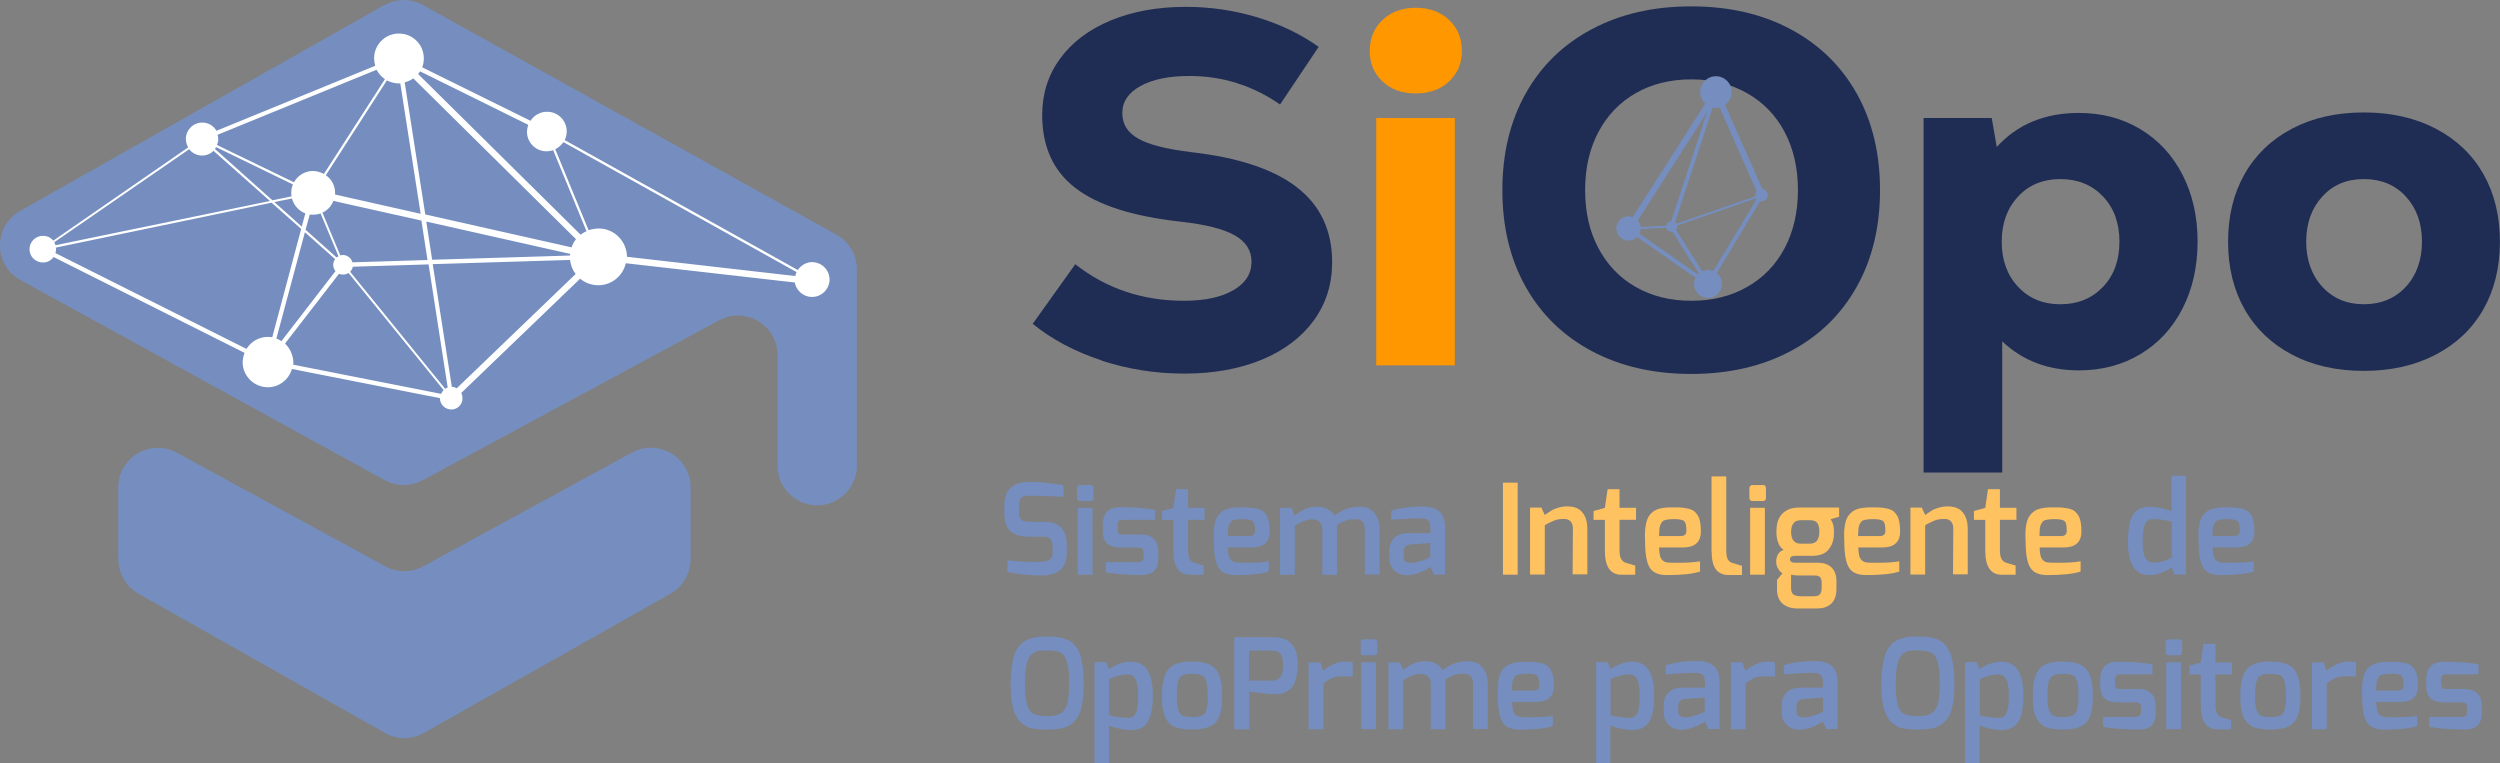 <?xml version="1.0" encoding="UTF-8"?>
<svg id="Capa_2" data-name="Capa 2" xmlns="http://www.w3.org/2000/svg" viewBox="0 0 302.39 92.31">
  <rect x="0" y="0" width="302.39" height="92.31" fill="#808080" stroke="none"/>
  <defs>
    <style>
      .cls-1 {
        fill: #1f2d54;
      }

      .cls-1, .cls-2, .cls-3, .cls-4, .cls-5 {
        stroke-width: 0px;
      }

      .cls-6 {
        isolation: isolate;
      }

      .cls-2 {
        fill: #ffc261;
      }

      .cls-3 {
        fill: #758ebf;
      }

      .cls-4 {
        fill: #fff;
      }

      .cls-5 {
        fill: #ff9700;
      }
    </style>
  </defs>
  <g id="Capa_1-2" data-name="Capa 1">
    <g>
      <g>
        <path class="cls-1" d="M133.24,43.59c-3.21-1.05-5.99-2.52-8.33-4.42l5.15-7.21c3.76,2.95,8.14,4.42,13.14,4.42,2.5,0,4.49-.42,5.97-1.27,1.47-.85,2.21-2,2.21-3.45,0-1.37-.69-2.44-2.06-3.21-1.37-.77-3.55-1.31-6.54-1.64-5.78-.64-10.01-2-12.69-4.06-2.69-2.06-4.03-5.01-4.03-8.84,0-2.58.73-4.87,2.18-6.84,1.45-1.98,3.49-3.51,6.12-4.6,2.63-1.09,5.65-1.64,9.09-1.64,2.95,0,5.82.42,8.63,1.27,2.81.85,5.28,2.04,7.42,3.57l-4.67,6.97c-3.31-2.3-6.97-3.45-10.96-3.45-2.46,0-4.43.4-5.91,1.21-1.47.81-2.21,1.9-2.21,3.27s.64,2.36,1.91,3.09c1.27.73,3.4,1.27,6.39,1.64,5.73.65,10.01,2.07,12.84,4.27,2.83,2.2,4.24,5.22,4.24,9.06,0,2.67-.75,5.02-2.24,7.06-1.5,2.04-3.59,3.61-6.3,4.73-2.71,1.11-5.81,1.67-9.33,1.67s-6.82-.53-10.02-1.57Z"/>
        <path class="cls-5" d="M167.22,9.85c-1.03-.97-1.54-2.2-1.54-3.7s.52-2.79,1.57-3.76c1.05-.97,2.38-1.45,4-1.45s2.95.48,4,1.45c1.05.97,1.57,2.22,1.57,3.76s-.52,2.73-1.55,3.7c-1.03.97-2.37,1.45-4.03,1.45s-3-.48-4.03-1.45ZM166.46,14.27h9.51v29.92h-9.51V14.27Z"/>
        <path class="cls-1" d="M192.54,42.47c-3.45-1.84-6.12-4.43-8-7.78-1.88-3.35-2.82-7.25-2.82-11.69s.94-8.34,2.82-11.69c1.88-3.35,4.54-5.95,8-7.78,3.45-1.84,7.46-2.76,12.02-2.76s8.57.92,12.02,2.76c3.45,1.84,6.12,4.43,8,7.78,1.88,3.35,2.82,7.25,2.82,11.69s-.94,8.34-2.82,11.69c-1.88,3.35-4.54,5.95-8,7.78-3.45,1.84-7.46,2.76-12.02,2.76s-8.57-.92-12.02-2.76ZM211.32,34.71c1.96-1.11,3.47-2.67,4.54-4.69,1.07-2.02,1.61-4.36,1.61-7.03s-.54-5.01-1.61-7.03c-1.07-2.02-2.59-3.58-4.54-4.69-1.96-1.11-4.21-1.67-6.75-1.67s-4.79.56-6.72,1.67c-1.94,1.11-3.44,2.68-4.51,4.69-1.07,2.02-1.61,4.36-1.61,7.03s.53,5.01,1.61,7.03c1.07,2.02,2.57,3.59,4.51,4.69,1.94,1.11,4.18,1.67,6.72,1.67s4.79-.55,6.75-1.67Z"/>
        <path class="cls-1" d="M258.9,15.63c2.18,1.31,3.88,3.15,5.09,5.51,1.21,2.36,1.82,5.06,1.82,8.09s-.61,5.72-1.82,8.09c-1.21,2.36-2.91,4.2-5.09,5.51-2.18,1.31-4.66,1.97-7.45,1.97-3.72,0-6.8-1.17-9.27-3.51v15.87h-9.51V14.27h8.24l.61,3.51c2.5-2.75,5.81-4.12,9.93-4.12,2.79,0,5.27.66,7.45,1.97ZM254.36,34.71c1.33-1.39,2-3.22,2-5.48s-.67-4.09-2-5.48c-1.33-1.39-3.05-2.09-5.15-2.09s-3.81.71-5.12,2.12c-1.31,1.41-1.97,3.23-1.97,5.45s.65,4.04,1.97,5.45c1.31,1.41,3.02,2.12,5.12,2.12s3.82-.7,5.15-2.09Z"/>
        <path class="cls-1" d="M277.22,42.89c-2.48-1.31-4.39-3.14-5.72-5.48-1.33-2.34-2-5.07-2-8.18s.67-5.84,2-8.18c1.33-2.34,3.24-4.17,5.72-5.48,2.48-1.31,5.38-1.97,8.69-1.97s6.22.66,8.72,1.97c2.5,1.31,4.42,3.14,5.75,5.48,1.33,2.34,2,5.07,2,8.18s-.67,5.84-2,8.18c-1.33,2.34-3.25,4.17-5.75,5.48-2.5,1.31-5.41,1.97-8.72,1.97s-6.21-.66-8.69-1.97ZM291.01,34.68c1.29-1.41,1.94-3.23,1.94-5.45s-.65-4.04-1.94-5.45c-1.29-1.41-2.99-2.12-5.09-2.12s-3.74.71-5.03,2.12c-1.29,1.41-1.94,3.23-1.94,5.45s.65,4.04,1.94,5.45c1.29,1.41,2.97,2.12,5.03,2.12s3.8-.71,5.09-2.12Z"/>
      </g>
      <path class="cls-3" d="M14.31,58.96v8.67c0,1.72.94,3.32,2.43,4.18l29.82,16.84c1.47.84,3.25.84,4.72,0l29.82-16.84c1.5-.86,2.43-2.43,2.43-4.18v-8.67c0-3.65-3.91-5.96-7.1-4.21l-25.23,13.75c-1.42.79-3.17.79-4.59,0l-25.23-13.75c-3.17-1.72-7.08.58-7.08,4.21Z"/>
      <path class="cls-3" d="M46.46.63L2.44,25.51c-3.27,1.85-3.25,6.57.05,8.37l44.03,24.19c1.42.79,3.14.79,4.59.03l35.86-19.35c3.2-1.72,7.08.58,7.08,4.21v13.37c0,3.65,3.93,5.96,7.13,4.18h0c1.52-.84,2.46-2.46,2.46-4.18v-23.76c0-1.75-.94-3.35-2.46-4.18L51.16.61c-1.47-.81-3.25-.81-4.69.03Z"/>
      <path class="cls-4" d="M98.33,31.7c-.76-.03-1.45.38-1.83.96l-28.2-15.72c.15-.3.23-.63.25-.99.03-1.32-1.01-2.41-2.33-2.43-.86-.03-1.62.43-2.05,1.09l-13.11-6.47c.13-.3.2-.66.2-1.01.05-1.65-1.27-3.04-2.94-3.07-1.65-.05-3.04,1.27-3.07,2.94,0,.33.05.66.13.96l-19.2,7.86c-.33-.58-.96-.99-1.67-.99-1.09-.03-2,.84-2.03,1.93,0,.38.1.76.28,1.07L6.44,29.11c-.28-.36-.71-.58-1.22-.58-.89-.03-1.62.68-1.65,1.57s.68,1.62,1.57,1.65c.56.03,1.04-.25,1.34-.66l23.1,11.59c-.13.33-.2.68-.23,1.04-.05,1.67,1.29,3.07,2.97,3.12,1.42.03,2.61-.91,2.99-2.21l17.9,3.53c0,.74.58,1.34,1.34,1.37.76.03,1.39-.58,1.39-1.34,0-.23-.05-.46-.15-.66l14.38-13.82c.58.48,1.29.76,2.1.79,1.65.05,3.07-1.09,3.42-2.66l20.44,2.33c.18.96,1.01,1.72,2.03,1.75,1.17.03,2.13-.89,2.18-2.05.03-1.14-.89-2.13-2.05-2.16ZM63.89,15.11c-.08.23-.13.48-.15.76-.03,1.32,1.01,2.41,2.33,2.43.3,0,.58-.05.84-.13l4.03,9.79c-.25.13-.51.25-.71.43l-19.65-19.43c.08-.1.15-.2.23-.33l13.09,6.47ZM53.84,47.02l-11.49-14.15c.15-.15.28-.38.33-.61l9.16-.28,2.31,14.89c-.13.05-.2.1-.3.15ZM33.43,40.95l3.45-12.86,3.65,3.25c-.13.18-.2.41-.23.66,0,.3.1.56.28.79l-6.54,8.47c-.18-.13-.38-.23-.61-.3ZM26.15,17.8l9.28,4.51c-.13.3-.2.63-.2.96,0,.15,0,.33.03.48l-2.31.48-6.95-6.21c.05-.08.1-.15.15-.23ZM69.14,29.92l-17.7-3.98-2.49-15.98c.38-.1.74-.25,1.04-.48l19.68,19.45c-.23.3-.41.63-.53.99ZM37.46,25.94c.13.03.23.03.36.03.33,0,.66-.05.96-.15l2.16,5.17c-.08.05-.15.1-.23.15l-3.75-3.35.51-1.85ZM41.52,30.84c-.13,0-.25.03-.36.05l-2.16-5.17c.61-.28,1.09-.79,1.32-1.42l10.65,2.38.74,4.77-9.08.28c-.13-.48-.56-.86-1.12-.89ZM48.14,10.09h.28l2.46,15.77-10.35-2.33v-.13c.03-.91-.41-1.72-1.12-2.21l7.38-11.46c.41.2.86.33,1.34.36ZM35.31,24.01c.23.84.84,1.5,1.62,1.8l-.43,1.6-3.32-2.97,2.13-.43ZM51.56,26.8l17.4,3.91c0,.08,0,.13-.03.2l-16.66.51-.71-4.62ZM45.55,8.44c.23.46.58.84,1.01,1.14l-7.38,11.46c-.38-.2-.79-.33-1.24-.36-1.01-.03-1.93.53-2.38,1.37l-9.31-4.51c.08-.23.15-.46.15-.68,0-.18-.03-.38-.08-.56l19.22-7.86ZM22.88,18.05c.36.46.89.74,1.5.76.56.03,1.07-.2,1.45-.56l6.82,6.06-25.94,5.35c-.03-.13-.08-.23-.15-.36l16.33-11.26ZM6.7,30.61c.05-.13.08-.28.08-.43,0-.08,0-.15-.03-.23l26.1-5.43,3.58,3.17-3.5,13.11c-.15-.03-.3-.05-.46-.05-1.12-.03-2.1.56-2.66,1.45L6.7,30.61ZM34.47,41.56l6.54-8.45c.15.08.3.1.48.1.25,0,.48-.08.68-.18l11.49,14.15c-.13.13-.23.28-.3.46l-17.9-3.53c0-.08.03-.15.03-.25-.03-.91-.41-1.72-1.01-2.31ZM55.26,46.97c-.18-.1-.38-.18-.61-.18l-2.31-14.84,16.61-.51c.08.63.3,1.22.68,1.7l-14.38,13.82ZM72.46,27.64c-.46,0-.89.08-1.27.2l-4.03-9.79c.41-.2.74-.51.99-.86l28.2,15.72c-.08.15-.13.33-.15.48l-20.36-2.33c-.03-1.85-1.5-3.4-3.37-3.42Z"/>
      <g>
        <circle class="cls-3" cx="202.2" cy="27.39" r=".66"/>
        <circle class="cls-3" cx="207.55" cy="11.13" r="1.91"/>
        <circle class="cls-3" cx="196.98" cy="27.63" r="1.47"/>
        <circle class="cls-3" cx="206.59" cy="34.35" r="1.69"/>
        <circle class="cls-3" cx="213.06" cy="23.6" r=".76"/>
        <rect class="cls-3" x="201.51" y="25.12" width=".49" height="11.72" transform="translate(60.72 178.54) rotate(-55.03)"/>
        <rect class="cls-3" x="204.14" y="26.77" width=".49" height="8.24" transform="translate(15.04 113.8) rotate(-32.24)"/>
        <rect class="cls-3" x="201.88" y="25.38" width="11.5" height=".25" transform="translate(3.13 69.56) rotate(-19.16)"/>
        <rect class="cls-3" x="192.5" y="19.03" width="19.59" height=".74" transform="translate(76.97 179.38) rotate(-57.4)"/>
        <rect class="cls-3" x="196.32" y="18.96" width="17.11" height=".49" transform="translate(122.71 207.86) rotate(-71.82)"/>
        <rect class="cls-3" x="196.98" y="27.39" width="5.22" height=".25" transform="translate(-1.06 9.33) rotate(-2.67)"/>
        <rect class="cls-3" x="209.96" y="10.54" width=".74" height="13.66" transform="translate(10.98 86.65) rotate(-23.88)"/>
        <rect class="cls-3" x="203.52" y="28.77" width="12.55" height=".49" transform="translate(76.67 193.73) rotate(-58.93)"/>
      </g>
      <g>
        <path class="cls-3" d="M122.55,85.72c-.1-.38-.18-.81-.23-1.32s-.08-1.09-.08-1.78.05-1.29.13-1.88.18-1.07.3-1.47.3-.74.51-1.01.43-.51.66-.66c.23-.15.51-.28.84-.38.53-.15,1.09-.23,1.7-.23s1.07.03,1.37.05.61.1.94.18c.33.1.61.23.84.38.23.15.43.38.66.66.2.28.38.63.48,1.01.28.89.41,2.03.41,3.42,0,2.03-.28,3.45-.86,4.24-.41.53-.89.89-1.47,1.07-.79.23-1.8.3-3.07.2-.71-.05-1.22-.15-1.5-.33-.28-.15-.53-.33-.74-.53-.2-.18-.38-.43-.51-.71-.15-.23-.28-.56-.38-.91ZM124.12,80.62c-.03.28-.08.58-.1.91-.03.36-.05.76-.05,1.22s0,.86.05,1.24c.03.36.08.68.13.96.05.28.13.51.23.71.1.18.2.36.36.48.13.13.28.23.48.3.36.13.84.18,1.39.18s.99-.05,1.32-.15c.3-.1.58-.28.79-.56.23-.28.36-.68.46-1.17.08-.51.13-1.09.13-1.75s0-1.17-.03-1.55-.05-.68-.13-.96c-.05-.28-.13-.51-.2-.71s-.15-.38-.28-.51-.25-.23-.36-.3c-.13-.08-.28-.13-.46-.18-.3-.05-.63-.1-.99-.1h-.76c-.15,0-.3.03-.48.05s-.33.08-.43.13-.23.13-.36.23-.23.23-.3.36c-.08.15-.15.3-.23.51-.08.15-.13.38-.18.66Z"/>
        <path class="cls-3" d="M136.8,80.04c1.78,0,2.64,1.37,2.64,4.08,0,1.62-.25,2.74-.74,3.37-.43.56-1.07.81-1.9.81-.36,0-.81-.05-1.32-.15s-.96-.23-1.34-.41v4.56h-1.75v-12.2h1.39l.36.84c.28-.2.66-.43,1.19-.63s1.01-.28,1.47-.28ZM136.45,86.83c.28,0,.51-.08.66-.2.38-.3.56-1.12.56-2.46,0-.91-.1-1.57-.3-1.98-.2-.41-.51-.61-.91-.61-.81,0-1.57.2-2.31.58v4.34c.71.23,1.47.33,2.31.33Z"/>
        <path class="cls-3" d="M141.34,87.37c-.28-.33-.48-.74-.61-1.24-.13-.48-.18-1.19-.18-2.13s.13-1.7.36-2.31.61-1.04,1.12-1.29,1.24-.38,2.16-.38c1.37,0,2.33.3,2.84.91.53.61.79,1.7.79,3.25s-.25,2.61-.79,3.2c-.53.58-1.47.86-2.84.86-.71,0-1.27-.08-1.75-.2s-.81-.33-1.09-.66ZM142.51,82.45c-.08.2-.1.46-.13.74s-.05.63-.05,1.04.03.74.05,1.01.08.51.15.68.15.33.25.43c.1.1.2.2.36.25.25.08.56.13.96.13s.66,0,.84-.05c.18-.03.36-.08.51-.18.18-.08.3-.23.38-.41.18-.41.25-.94.25-1.57s-.03-1.12-.05-1.39-.08-.53-.13-.74c-.08-.2-.15-.38-.23-.48-.08-.13-.2-.2-.36-.25-.25-.1-.56-.15-.94-.15s-.66,0-.81.03c-.15.03-.33.05-.48.13-.15.08-.28.15-.36.28-.1.15-.18.3-.23.51Z"/>
        <path class="cls-3" d="M149.3,88.2v-11.13h4.72c1.04,0,1.8.3,2.31.94.43.53.63,1.34.63,2.43,0,.63-.08,1.17-.2,1.65-.13.46-.3.81-.48,1.04s-.43.43-.71.56-.53.2-.71.23c-.2.03-.38.05-.51.05h-.41c-.13,0-.43-.03-.89-.08-1.24-.13-1.9-.2-1.95-.23v4.56h-1.8v-.03ZM153.92,78.69h-2.84v3.63h2.84c.41,0,.71-.13.94-.41.23-.25.33-.76.33-1.5,0-.81-.2-1.34-.58-1.57-.2-.1-.43-.15-.68-.15Z"/>
        <path class="cls-3" d="M160.82,80.59c.2-.13.48-.25.81-.38s.71-.18,1.12-.18.71.03.86.1v1.72c-.25-.05-.66-.05-1.17-.05s-.94.05-1.29.2-.71.36-1.09.71v5.5h-1.78v-8.09h1.42l.33,1.01c.33-.25.58-.43.79-.56Z"/>
        <path class="cls-3" d="M166.22,77.32c.23,0,.36.13.36.41v1.17c0,.23-.13.36-.36.36h-1.29c-.1,0-.18-.03-.25-.1s-.1-.15-.1-.25v-1.17c0-.25.13-.41.36-.41h1.29ZM164.65,88.2v-8.09h1.78v8.09h-1.78Z"/>
        <path class="cls-3" d="M174.84,82.22v5.99h-1.78v-5.45c0-.41-.1-.71-.3-.91-.2-.23-.48-.33-.89-.33-.38,0-.74.05-1.01.18-.3.1-.68.3-1.14.58v5.93h-1.78v-8.09h1.37l.41.91s.1-.08.25-.18c.15-.1.23-.15.25-.18s.1-.08.25-.15c.13-.08.23-.13.28-.15.05-.03.13-.08.25-.13s.23-.1.3-.1.18-.05.3-.08c.2-.05.48-.08.89-.08s.79.1,1.17.28c.38.2.66.46.81.81.96-.74,1.95-1.09,3.02-1.09.81,0,1.42.25,1.83.76.41.51.63,1.17.63,2v5.43h-1.78v-5.45c0-.41-.1-.71-.28-.91-.2-.23-.46-.33-.79-.33s-.63.03-.89.08c-.46.1-.94.3-1.39.66Z"/>
        <path class="cls-3" d="M181.71,81.05c.3-.41.68-.68,1.14-.81s.96-.18,1.55-.18.99,0,1.27.03.53.08.81.13c.28.08.48.18.66.3.15.13.3.3.43.51.25.38.38,1.04.38,1.93,0,1.32-.74,1.95-2.18,1.95h-2.87c0,.79.13,1.29.41,1.55.15.13.3.23.48.25.18.05.74.05,1.62.05s1.7-.05,2.41-.18v1.24c-.84.28-2.18.43-4.01.43-1.01,0-1.72-.3-2.08-.91-.38-.61-.56-1.67-.56-3.22-.05-1.5.13-2.54.53-3.07ZM186.18,82.9c0-.61-.08-.99-.25-1.17-.18-.15-.56-.25-1.19-.25-.81,0-1.29.1-1.45.28-.2.23-.33.51-.36.81-.03.3-.05.63-.05.96h2.54c.51.03.76-.2.76-.63Z"/>
        <path class="cls-3" d="M197.44,80.04c1.78,0,2.64,1.37,2.64,4.08,0,1.62-.25,2.74-.74,3.37-.43.56-1.07.81-1.9.81-.36,0-.81-.05-1.32-.15s-.96-.23-1.34-.41v4.56h-1.72v-12.2h1.39l.36.84c.28-.2.66-.43,1.19-.63.53-.18,1.01-.28,1.45-.28ZM197.11,86.83c.28,0,.51-.08.66-.2.38-.3.56-1.12.56-2.46,0-.91-.1-1.57-.3-1.98-.2-.41-.51-.61-.91-.61-.81,0-1.57.2-2.31.58v4.34c.71.23,1.47.33,2.31.33Z"/>
        <path class="cls-3" d="M201.5,80.47c.96-.33,2.26-.51,3.83-.51,1.78,0,2.66.84,2.66,2.49v5.73h-1.37l-.41-.94c-.03.05-.18.18-.46.33-.28.15-.63.3-1.07.46-.46.15-.86.23-1.24.23-.68,0-1.24-.2-1.62-.61-.41-.41-.58-.91-.58-1.5v-.81c0-.63.18-1.14.56-1.55s.96-.61,1.8-.61h2.61c0-.23.03-.41.03-.53s0-.18-.03-.18c0-.41-.1-.71-.28-.86-.18-.15-.48-.23-.86-.23-.76,0-1.95.05-3.58.18v-1.09h0ZM202.99,85.97c0,.3.08.53.2.63.15.1.36.18.63.18s.61-.05,1.01-.18c.41-.1.74-.23.99-.33l.38-.18v-1.72l-2.46.18c-.51.05-.74.36-.74.89l-.03.53h0Z"/>
        <path class="cls-3" d="M211.89,80.59c.2-.13.48-.25.81-.38s.71-.18,1.12-.18.71.03.86.1v1.72c-.25-.05-.66-.05-1.17-.05s-.94.05-1.29.2-.71.36-1.09.71v5.5h-1.78v-8.09h1.42l.33,1.01c.36-.25.58-.43.79-.56Z"/>
        <path class="cls-3" d="M215.77,80.47c.96-.33,2.26-.51,3.83-.51,1.78,0,2.66.84,2.66,2.49v5.73h-1.37l-.41-.94c-.03.05-.18.18-.46.33-.28.15-.63.3-1.07.46-.46.15-.86.23-1.24.23-.68,0-1.24-.2-1.62-.61-.41-.41-.58-.91-.58-1.5v-.81c0-.63.18-1.14.56-1.55s.96-.61,1.8-.61h2.61c0-.23.03-.41.03-.53s0-.18-.03-.18c0-.41-.1-.71-.28-.86-.18-.15-.48-.23-.86-.23-.76,0-1.95.05-3.58.18v-1.09h0ZM217.3,85.97c0,.3.08.53.2.63.15.1.36.18.63.18s.61-.05,1.01-.18c.41-.1.74-.23.99-.33l.38-.18v-1.72l-2.46.18c-.51.05-.74.36-.74.89l-.03.53h0Z"/>
        <path class="cls-3" d="M227.87,85.72c-.1-.38-.18-.81-.23-1.32s-.08-1.09-.08-1.78.05-1.29.13-1.88.18-1.07.3-1.47c.13-.41.3-.74.51-1.01s.43-.51.66-.66c.23-.15.51-.28.84-.38.53-.15,1.09-.23,1.7-.23s1.07.03,1.37.05.61.1.94.18c.33.1.61.23.84.38.23.15.43.38.63.66s.38.63.51,1.01c.28.89.41,2.03.41,3.42,0,2.03-.28,3.45-.86,4.24-.41.53-.89.89-1.47,1.07-.79.23-1.8.3-3.07.2-.71-.05-1.22-.15-1.5-.33s-.53-.33-.74-.53c-.2-.18-.38-.43-.51-.71-.15-.23-.28-.56-.38-.91ZM229.44,80.62c-.03.28-.08.58-.1.91-.03.36-.05.76-.05,1.22s0,.86.05,1.24c.03.36.08.68.13.96.05.28.13.51.23.71.1.18.2.36.33.48s.28.23.48.3c.36.13.84.18,1.39.18s1.01-.05,1.32-.15.58-.28.81-.56.36-.68.46-1.17c.08-.51.13-1.09.13-1.75s0-1.17-.03-1.55-.05-.68-.13-.96c-.05-.28-.13-.51-.2-.71s-.15-.38-.28-.51-.25-.23-.36-.3-.28-.13-.46-.18c-.3-.05-.63-.1-.99-.1h-.76c-.15,0-.3.03-.48.05s-.33.08-.43.13-.23.13-.36.23-.23.23-.3.36c-.08.15-.15.3-.23.51-.08.15-.15.38-.18.66Z"/>
        <path class="cls-3" d="M242.1,80.04c1.78,0,2.64,1.37,2.64,4.08,0,1.62-.25,2.74-.74,3.37-.43.56-1.07.81-1.9.81-.36,0-.81-.05-1.32-.15s-.96-.23-1.34-.41v4.56h-1.75v-12.2h1.39l.36.84c.28-.2.68-.43,1.19-.63.56-.18,1.04-.28,1.47-.28ZM241.77,86.83c.28,0,.51-.08.66-.2.38-.3.56-1.12.56-2.46,0-.91-.1-1.57-.3-1.98-.2-.41-.51-.61-.91-.61-.81,0-1.57.2-2.31.58v4.34c.71.23,1.47.33,2.31.33Z"/>
        <path class="cls-3" d="M246.66,87.37c-.28-.33-.48-.74-.61-1.24-.13-.48-.18-1.19-.18-2.13s.13-1.7.36-2.31.61-1.04,1.12-1.29,1.24-.38,2.16-.38c1.37,0,2.33.3,2.84.91.53.61.79,1.7.79,3.25s-.25,2.61-.79,3.2c-.53.58-1.47.86-2.84.86-.71,0-1.29-.08-1.75-.2-.43-.1-.81-.33-1.09-.66ZM247.81,82.45c-.08.2-.1.46-.13.74s-.03.63-.03,1.04.03.74.05,1.01.08.51.15.68.15.33.25.43c.1.1.2.2.36.25.25.08.56.13.96.13s.66,0,.84-.05c.18-.03.36-.08.51-.18.18-.08.3-.23.38-.41.18-.41.25-.94.25-1.57s0-1.12-.03-1.39-.08-.53-.13-.74c-.08-.2-.13-.38-.23-.48-.08-.13-.2-.2-.36-.25-.25-.1-.56-.15-.94-.15s-.66,0-.81.03-.33.05-.48.13-.28.15-.36.28c-.13.15-.2.3-.28.51Z"/>
        <path class="cls-3" d="M256.17,80.04c.79,0,1.6.03,2.46.1s1.42.15,1.72.25v1.17h-3.78c-.33,0-.53.05-.61.15s-.13.28-.13.53v.48c0,.28.05.46.18.53.13.08.3.1.56.1h2.1c.71,0,1.22.18,1.57.56.36.38.51.86.51,1.47v.81c0,1.37-.66,2.05-1.98,2.05-.76,0-1.62-.03-2.59-.1-.94-.08-1.55-.15-1.8-.28v-1.14h3.93c.43,0,.66-.2.66-.63v-.51c0-.2-.05-.38-.15-.48s-.25-.15-.51-.15h-2.08c-.76,0-1.32-.15-1.67-.48s-.53-.86-.53-1.62v-.68c.05-1.42.74-2.13,2.13-2.13Z"/>
        <path class="cls-3" d="M263.58,77.32c.23,0,.36.13.36.41v1.17c0,.23-.13.36-.36.36h-1.29c-.1,0-.18-.03-.25-.1s-.1-.15-.1-.25v-1.17c0-.25.13-.41.36-.41h1.29ZM262.03,88.2v-8.09h1.78v8.09h-1.78Z"/>
        <path class="cls-3" d="M267.97,77.86v2.26h2v1.45h-2v3.55c0,.56.05.96.2,1.19.13.23.3.38.56.46.68.2,1.07.33,1.14.33v1.12h-1.67c-1.32,0-2-.96-2-2.89v-3.75h-1.37v-1.07l1.37-.38.33-2.26h1.45Z"/>
        <path class="cls-3" d="M271.77,87.37c-.28-.33-.48-.74-.61-1.24-.13-.48-.18-1.19-.18-2.13s.13-1.7.36-2.31.61-1.04,1.12-1.29,1.24-.38,2.16-.38c1.37,0,2.33.3,2.84.91.53.61.79,1.7.79,3.25s-.25,2.61-.79,3.2-1.47.86-2.84.86c-.71,0-1.27-.08-1.75-.2-.43-.1-.79-.33-1.09-.66ZM272.94,82.45c-.08.2-.1.46-.13.74s-.05.63-.05,1.04.03.74.05,1.01.08.51.15.68c.08.18.15.33.25.43s.2.2.36.25c.25.08.56.13.96.13s.66,0,.84-.05c.18-.03.36-.08.51-.18.18-.08.3-.23.38-.41.18-.41.25-.94.25-1.57s-.03-1.12-.05-1.39-.08-.53-.13-.74c-.08-.2-.13-.38-.23-.48-.08-.13-.2-.2-.36-.25-.25-.1-.56-.15-.94-.15s-.66,0-.81.03-.33.05-.48.13-.28.15-.36.28c-.1.15-.18.3-.23.51Z"/>
        <path class="cls-3" d="M282.19,80.59c.2-.13.48-.25.81-.38s.71-.18,1.12-.18.71.03.86.1v1.72c-.25-.05-.66-.05-1.17-.05s-.94.05-1.29.2-.71.36-1.09.71v5.5h-1.78v-8.09h1.42l.33,1.01c.36-.25.58-.43.79-.56Z"/>
        <path class="cls-3" d="M286.23,81.05c.3-.41.68-.68,1.14-.81s.96-.18,1.55-.18.99,0,1.27.03.53.08.81.13c.28.08.48.18.66.3.15.13.3.3.43.51.25.38.38,1.04.38,1.93,0,1.32-.74,1.95-2.18,1.95h-2.87c0,.79.13,1.29.41,1.55.15.13.3.23.51.25.18.05.74.05,1.62.05s1.7-.05,2.41-.18v1.24c-.84.28-2.18.43-4.01.43-1.01,0-1.72-.3-2.08-.91-.38-.61-.56-1.67-.56-3.22-.08-1.5.13-2.54.51-3.07ZM290.72,82.9c0-.61-.08-.99-.25-1.17-.18-.15-.56-.25-1.19-.25-.81,0-1.29.1-1.45.28-.2.23-.33.51-.36.81s-.05.63-.05.96h2.54c.51.03.76-.2.76-.63Z"/>
        <path class="cls-3" d="M295.61,80.04c.79,0,1.6.03,2.46.1.86.05,1.42.15,1.72.25v1.17h-3.78c-.33,0-.53.05-.61.15s-.13.28-.13.53v.48c0,.28.05.46.18.53.13.08.3.1.56.1h2.1c.71,0,1.22.18,1.57.56.36.38.51.86.51,1.47v.81c0,1.37-.66,2.05-1.98,2.05-.76,0-1.62-.03-2.59-.1s-1.55-.15-1.8-.28v-1.14h3.93c.43,0,.66-.2.66-.63v-.51c0-.2-.05-.38-.15-.48s-.25-.15-.51-.15h-2.08c-.76,0-1.32-.15-1.67-.48s-.53-.86-.53-1.62v-.68c.03-1.42.74-2.13,2.13-2.13Z"/>
      </g>
      <g>
        <g>
          <path class="cls-3" d="M123.33,58.43c.36-.1.63-.13.89-.13h.86c.33,0,.89.05,1.7.13s1.42.18,1.85.28v1.39c-.43-.03-1.09-.08-2.03-.1-.96-.03-1.62-.05-2.03-.05s-.71.08-.96.2c-.25.15-.36.48-.36,1.04v.71c0,.51.1.84.3.99s.53.23,1.01.23h1.93c1.29,0,2.1.58,2.41,1.72.1.33.13.71.13,1.09v.86c0,1.29-.46,2.13-1.34,2.51-.46.2-1.04.3-1.72.3-1.67,0-3.04-.15-4.11-.43v-1.39c1.12.1,2.08.18,2.92.18s1.32,0,1.47-.03.33-.08.51-.13c.38-.15.56-.46.56-.94v-.76c0-.38-.08-.68-.25-.89-.15-.2-.46-.3-.86-.3h-1.88c-.51,0-.94-.08-1.29-.2-.36-.13-.63-.28-.84-.48-.2-.18-.36-.43-.46-.68-.15-.41-.25-.91-.25-1.47v-.96c0-1.07.3-1.8.89-2.23.3-.23.61-.38.96-.46Z"/>
          <path class="cls-3" d="M131.91,58.66c.23,0,.36.13.36.41v1.17c0,.23-.13.36-.36.36h-1.29c-.1,0-.18-.03-.25-.1s-.1-.15-.1-.25v-1.17c0-.25.13-.41.36-.41h1.29ZM130.36,69.51v-8.09h1.78v8.09h-1.78Z"/>
          <path class="cls-3" d="M135.53,61.35c.79,0,1.6.03,2.46.1s1.42.15,1.72.25v1.17h-3.78c-.33,0-.53.05-.61.15s-.13.28-.13.53v.48c0,.28.05.46.18.53.13.08.3.1.56.1h2.1c.71,0,1.22.18,1.57.56s.51.86.51,1.47v.81c0,1.37-.66,2.05-1.98,2.05-.76,0-1.62-.03-2.59-.1-.94-.08-1.55-.15-1.8-.28v-1.17h3.93c.43,0,.66-.2.66-.63v-.51c0-.2-.05-.38-.15-.48-.1-.1-.28-.15-.51-.15h-2.08c-.76,0-1.32-.15-1.67-.48-.36-.33-.53-.86-.53-1.62v-.71c.03-1.37.71-2.08,2.13-2.08Z"/>
          <path class="cls-3" d="M143.7,59.16v2.26h2v1.45h-2v3.55c0,.56.05.96.2,1.19.13.23.3.38.56.46.68.2,1.07.33,1.14.33v1.12h-1.67c-1.32,0-2-.96-2-2.89v-3.75h-1.37v-1.07l1.37-.38.33-2.26h1.45Z"/>
          <path class="cls-3" d="M147.33,62.36c.3-.41.68-.68,1.14-.81s.96-.18,1.55-.18.99,0,1.27.03.53.08.81.13c.28.08.48.18.66.3.15.13.3.3.43.51.25.38.38,1.04.38,1.93,0,1.32-.74,1.95-2.18,1.95h-2.87c0,.79.13,1.29.41,1.55.15.13.3.23.51.25.18.05.74.05,1.62.05s1.7-.05,2.41-.18v1.24c-.84.28-2.18.43-4.01.43-1.01,0-1.72-.3-2.08-.91-.38-.61-.56-1.67-.56-3.22-.08-1.5.13-2.54.51-3.07ZM151.81,64.21c0-.61-.08-.99-.25-1.17-.18-.15-.56-.25-1.19-.25-.81,0-1.29.1-1.45.28-.2.23-.33.51-.36.81-.03.3-.05.63-.05.96h2.54c.48.03.76-.2.76-.63Z"/>
          <path class="cls-3" d="M161.73,63.53v5.99h-1.78v-5.45c0-.41-.1-.71-.3-.91-.2-.23-.48-.33-.89-.33-.38,0-.74.05-1.01.18-.3.1-.68.3-1.14.58v5.93h-1.78v-8.09h1.37l.41.91s.1-.08.25-.18c.15-.1.23-.15.28-.18s.1-.08.25-.15c.13-.08.23-.13.28-.15.05-.03.13-.08.25-.13s.23-.1.3-.1c.08-.03.18-.05.3-.08.2-.05.48-.08.89-.08s.79.1,1.17.28c.38.2.66.46.81.81.96-.74,1.95-1.09,3.02-1.09.81,0,1.42.25,1.83.76.41.51.63,1.17.63,2v5.43h-1.78v-5.45c0-.41-.1-.71-.28-.91-.2-.23-.46-.33-.79-.33s-.63.03-.89.08c-.48.1-.96.33-1.42.66Z"/>
          <path class="cls-3" d="M168.3,61.78c.96-.33,2.26-.51,3.83-.51,1.78,0,2.66.84,2.66,2.49v5.73h-1.37l-.41-.94c-.03.05-.18.18-.46.33-.28.15-.63.3-1.07.46-.46.15-.86.23-1.24.23-.68,0-1.24-.2-1.62-.61-.41-.41-.58-.91-.58-1.5v-.81c0-.63.18-1.14.56-1.55s.96-.61,1.8-.61h2.61c0-.23.03-.41.03-.53s0-.18-.03-.18c0-.41-.1-.71-.28-.86-.18-.15-.48-.23-.86-.23-.76,0-1.95.05-3.58.18v-1.09h0ZM169.79,67.28c0,.3.08.53.2.63.15.1.36.18.63.18s.61-.05,1.01-.18c.41-.1.74-.23.99-.33l.38-.18v-1.72l-2.46.18c-.51.05-.74.36-.74.89l-.03.53h0Z"/>
        </g>
        <g class="cls-6">
          <path class="cls-2" d="M181.79,69.51v-11.13h1.78v11.13h-1.78Z"/>
          <path class="cls-2" d="M190.26,64.01c0-.81-.36-1.24-1.07-1.24-.46,0-.86.05-1.17.18-.3.13-.71.3-1.17.58v5.96h-1.78v-8.09h1.37l.41.89s.13-.1.33-.23c.18-.13.38-.25.56-.36s.46-.2.79-.3c.33-.1.68-.15,1.04-.15.84,0,1.47.25,1.85.76.41.51.58,1.17.58,1.98v5.48h-1.78l.03-5.45h0Z"/>
          <path class="cls-2" d="M195.89,59.16v2.26h2v1.45h-2v3.55c0,.56.05.96.2,1.19.13.23.3.38.56.46.68.2,1.07.33,1.14.33v1.12h-1.67c-1.32,0-2-.96-2-2.89v-3.75h-1.37v-1.07l1.37-.38.33-2.26h1.45Z"/>
          <path class="cls-2" d="M199.49,62.36c.3-.41.68-.68,1.14-.81s.96-.18,1.55-.18.99,0,1.27.03.53.08.81.13c.28.08.48.18.66.3.15.13.3.3.43.51.25.38.38,1.04.38,1.93,0,1.32-.74,1.95-2.18,1.95h-2.87c0,.79.13,1.29.41,1.55.15.13.3.23.51.25.18.05.74.05,1.62.05s1.7-.05,2.41-.18v1.24c-.84.28-2.18.43-4.01.43-1.01,0-1.72-.3-2.08-.91-.38-.61-.56-1.67-.56-3.22-.08-1.5.13-2.54.51-3.07ZM203.98,64.21c0-.61-.08-.99-.25-1.17-.18-.15-.56-.25-1.19-.25-.81,0-1.29.1-1.45.28-.2.23-.33.51-.36.81-.03.3-.05.63-.05.96h2.54c.51.03.76-.2.76-.63Z"/>
          <path class="cls-2" d="M207.02,66.65v-9.03h1.78v8.83c0,.56.05.96.18,1.19.13.23.3.38.58.46.68.2,1.07.33,1.14.33v1.12h-1.62c-.66,0-1.19-.23-1.52-.66-.36-.48-.53-1.22-.53-2.23Z"/>
          <path class="cls-2" d="M213.24,58.66c.23,0,.36.13.36.41v1.17c0,.23-.13.36-.36.36h-1.29c-.1,0-.18-.03-.25-.1s-.1-.15-.1-.25v-1.17c0-.25.13-.41.36-.41h1.29ZM211.69,69.51v-8.09h1.78v8.09h-1.78Z"/>
          <path class="cls-2" d="M215.04,68.75c-.13-.25-.2-.53-.2-.86,0-.3.08-.61.23-.86.15-.25.38-.43.68-.51-.3-.2-.53-.51-.68-.91-.15-.41-.2-.84-.2-1.32,0-.96.23-1.67.71-2.16.48-.48,1.14-.74,2.03-.74h4.84v1.12l-1.01.28s.03.08.08.18c.05.1.08.15.1.2.03.03.05.1.08.2s.05.2.08.28c.03.25.05.51.05.76s-.03.51-.05.74c-.05.23-.13.48-.23.74-.13.25-.28.48-.46.68-.43.46-1.07.66-1.9.66h-2.05c-.41,0-.63.13-.63.41,0,.3.2.43.63.43h2.76c.71,0,1.24.2,1.65.58.41.41.58.96.58,1.7v.91c0,1.17-.48,1.9-1.42,2.21-.3.1-.63.13-1.01.13h-2.28c-.74,0-1.34-.2-1.8-.58-.46-.41-.68-.99-.68-1.75v-1.12l.66-.81c-.25-.13-.41-.33-.53-.58ZM216.64,64.29c0,.96.38,1.47,1.14,1.47h1.09c.46,0,.76-.13.94-.41s.25-.63.25-1.09-.1-.79-.25-1.01c-.18-.23-.48-.33-.94-.33h-1.01c-.48,0-.81.15-.96.43-.18.23-.25.56-.25.94ZM217.3,69.59c-.2,0-.43-.03-.66-.08v1.6c0,.41.1.68.3.81s.46.2.79.2h1.65c.38,0,.63-.08.76-.25s.2-.41.2-.71v-.71c0-.38-.1-.63-.33-.74-.13-.08-.3-.1-.56-.1h-2.16v-.03Z"/>
          <path class="cls-2" d="M223.59,62.36c.3-.41.68-.68,1.14-.81s.96-.18,1.55-.18.99,0,1.27.03.53.08.81.13c.28.08.48.18.66.3.15.13.3.3.43.51.25.38.38,1.04.38,1.93,0,1.32-.74,1.95-2.18,1.95h-2.87c0,.79.13,1.29.41,1.55.15.13.3.23.51.25.18.05.74.05,1.62.05s1.7-.05,2.41-.18v1.24c-.84.28-2.18.43-4.01.43-1.01,0-1.72-.3-2.08-.91-.38-.61-.56-1.67-.56-3.22-.1-1.5.1-2.54.51-3.07ZM228.05,64.21c0-.61-.08-.99-.25-1.17-.18-.15-.56-.25-1.19-.25-.81,0-1.29.1-1.45.28-.2.23-.33.51-.36.81-.03.3-.05.63-.05.96h2.54c.51.03.76-.2.76-.63Z"/>
          <path class="cls-2" d="M236.27,64.01c0-.81-.36-1.24-1.07-1.24-.46,0-.86.05-1.17.18-.3.13-.71.3-1.17.58v5.96h-1.78v-8.09h1.37l.41.89s.13-.1.33-.23c.18-.13.38-.25.56-.36s.46-.2.79-.3c.33-.1.68-.15,1.04-.15.84,0,1.47.25,1.85.76.41.51.58,1.17.58,1.98v5.48h-1.78l.03-5.45h0Z"/>
          <path class="cls-2" d="M241.9,59.16v2.26h2v1.45h-2v3.55c0,.56.05.96.2,1.19.13.23.3.38.56.46.68.2,1.07.33,1.14.33v1.12h-1.67c-1.32,0-2-.96-2-2.89v-3.75h-1.37v-1.07l1.37-.38.33-2.26h1.45Z"/>
          <path class="cls-2" d="M245.52,62.36c.3-.41.68-.68,1.14-.81s.96-.18,1.55-.18.99,0,1.27.03.53.08.81.13c.28.08.48.18.66.3.15.13.3.3.43.51.25.38.38,1.04.38,1.93,0,1.32-.74,1.95-2.18,1.95h-2.87c0,.79.13,1.29.41,1.55.15.13.3.23.51.25.18.05.74.05,1.62.05s1.7-.05,2.41-.18v1.24c-.84.28-2.18.43-4.01.43-1.01,0-1.72-.3-2.08-.91-.38-.61-.56-1.67-.56-3.22-.1-1.5.1-2.54.51-3.07ZM249.99,64.21c0-.61-.08-.99-.25-1.17-.18-.15-.56-.25-1.19-.25-.81,0-1.29.1-1.45.28-.2.23-.33.51-.36.81s-.05.63-.05.96h2.54c.51.03.76-.2.76-.63Z"/>
        </g>
        <g>
          <path class="cls-3" d="M257.39,65.5c0-1.67.25-2.82.74-3.42.41-.51,1.04-.79,1.9-.79.36,0,.81.05,1.29.15.51.1.96.23,1.34.41v-4.31h1.75v11.95h-1.39l-.36-.86c-.28.23-.66.43-1.17.63s-.99.3-1.45.3c-1.78.05-2.66-1.32-2.66-4.06ZM259.17,65.61c0,1.62.41,2.43,1.24,2.43s1.57-.2,2.28-.58v-4.34c-.68-.23-1.45-.33-2.28-.33-.28,0-.51.08-.66.2-.41.28-.58,1.17-.58,2.61Z"/>
          <path class="cls-3" d="M266.45,62.36c.3-.41.68-.68,1.14-.81s.96-.18,1.55-.18.99,0,1.27.03.53.08.81.13c.28.08.48.18.66.3.15.13.3.3.43.51.25.38.38,1.04.38,1.93,0,1.32-.74,1.95-2.18,1.95h-2.87c0,.79.13,1.29.41,1.55.15.13.3.23.51.25.18.05.74.05,1.62.05s1.7-.05,2.41-.18v1.24c-.84.28-2.18.43-4.01.43-1.01,0-1.72-.3-2.08-.91-.38-.61-.56-1.67-.56-3.22-.1-1.5.1-2.54.51-3.07ZM270.91,64.21c0-.61-.08-.99-.25-1.17-.18-.15-.56-.25-1.19-.25-.81,0-1.29.1-1.45.28-.2.23-.33.51-.36.81s-.05.63-.05.96h2.54c.51.03.76-.2.76-.63Z"/>
        </g>
      </g>
    </g>
  </g>
</svg>